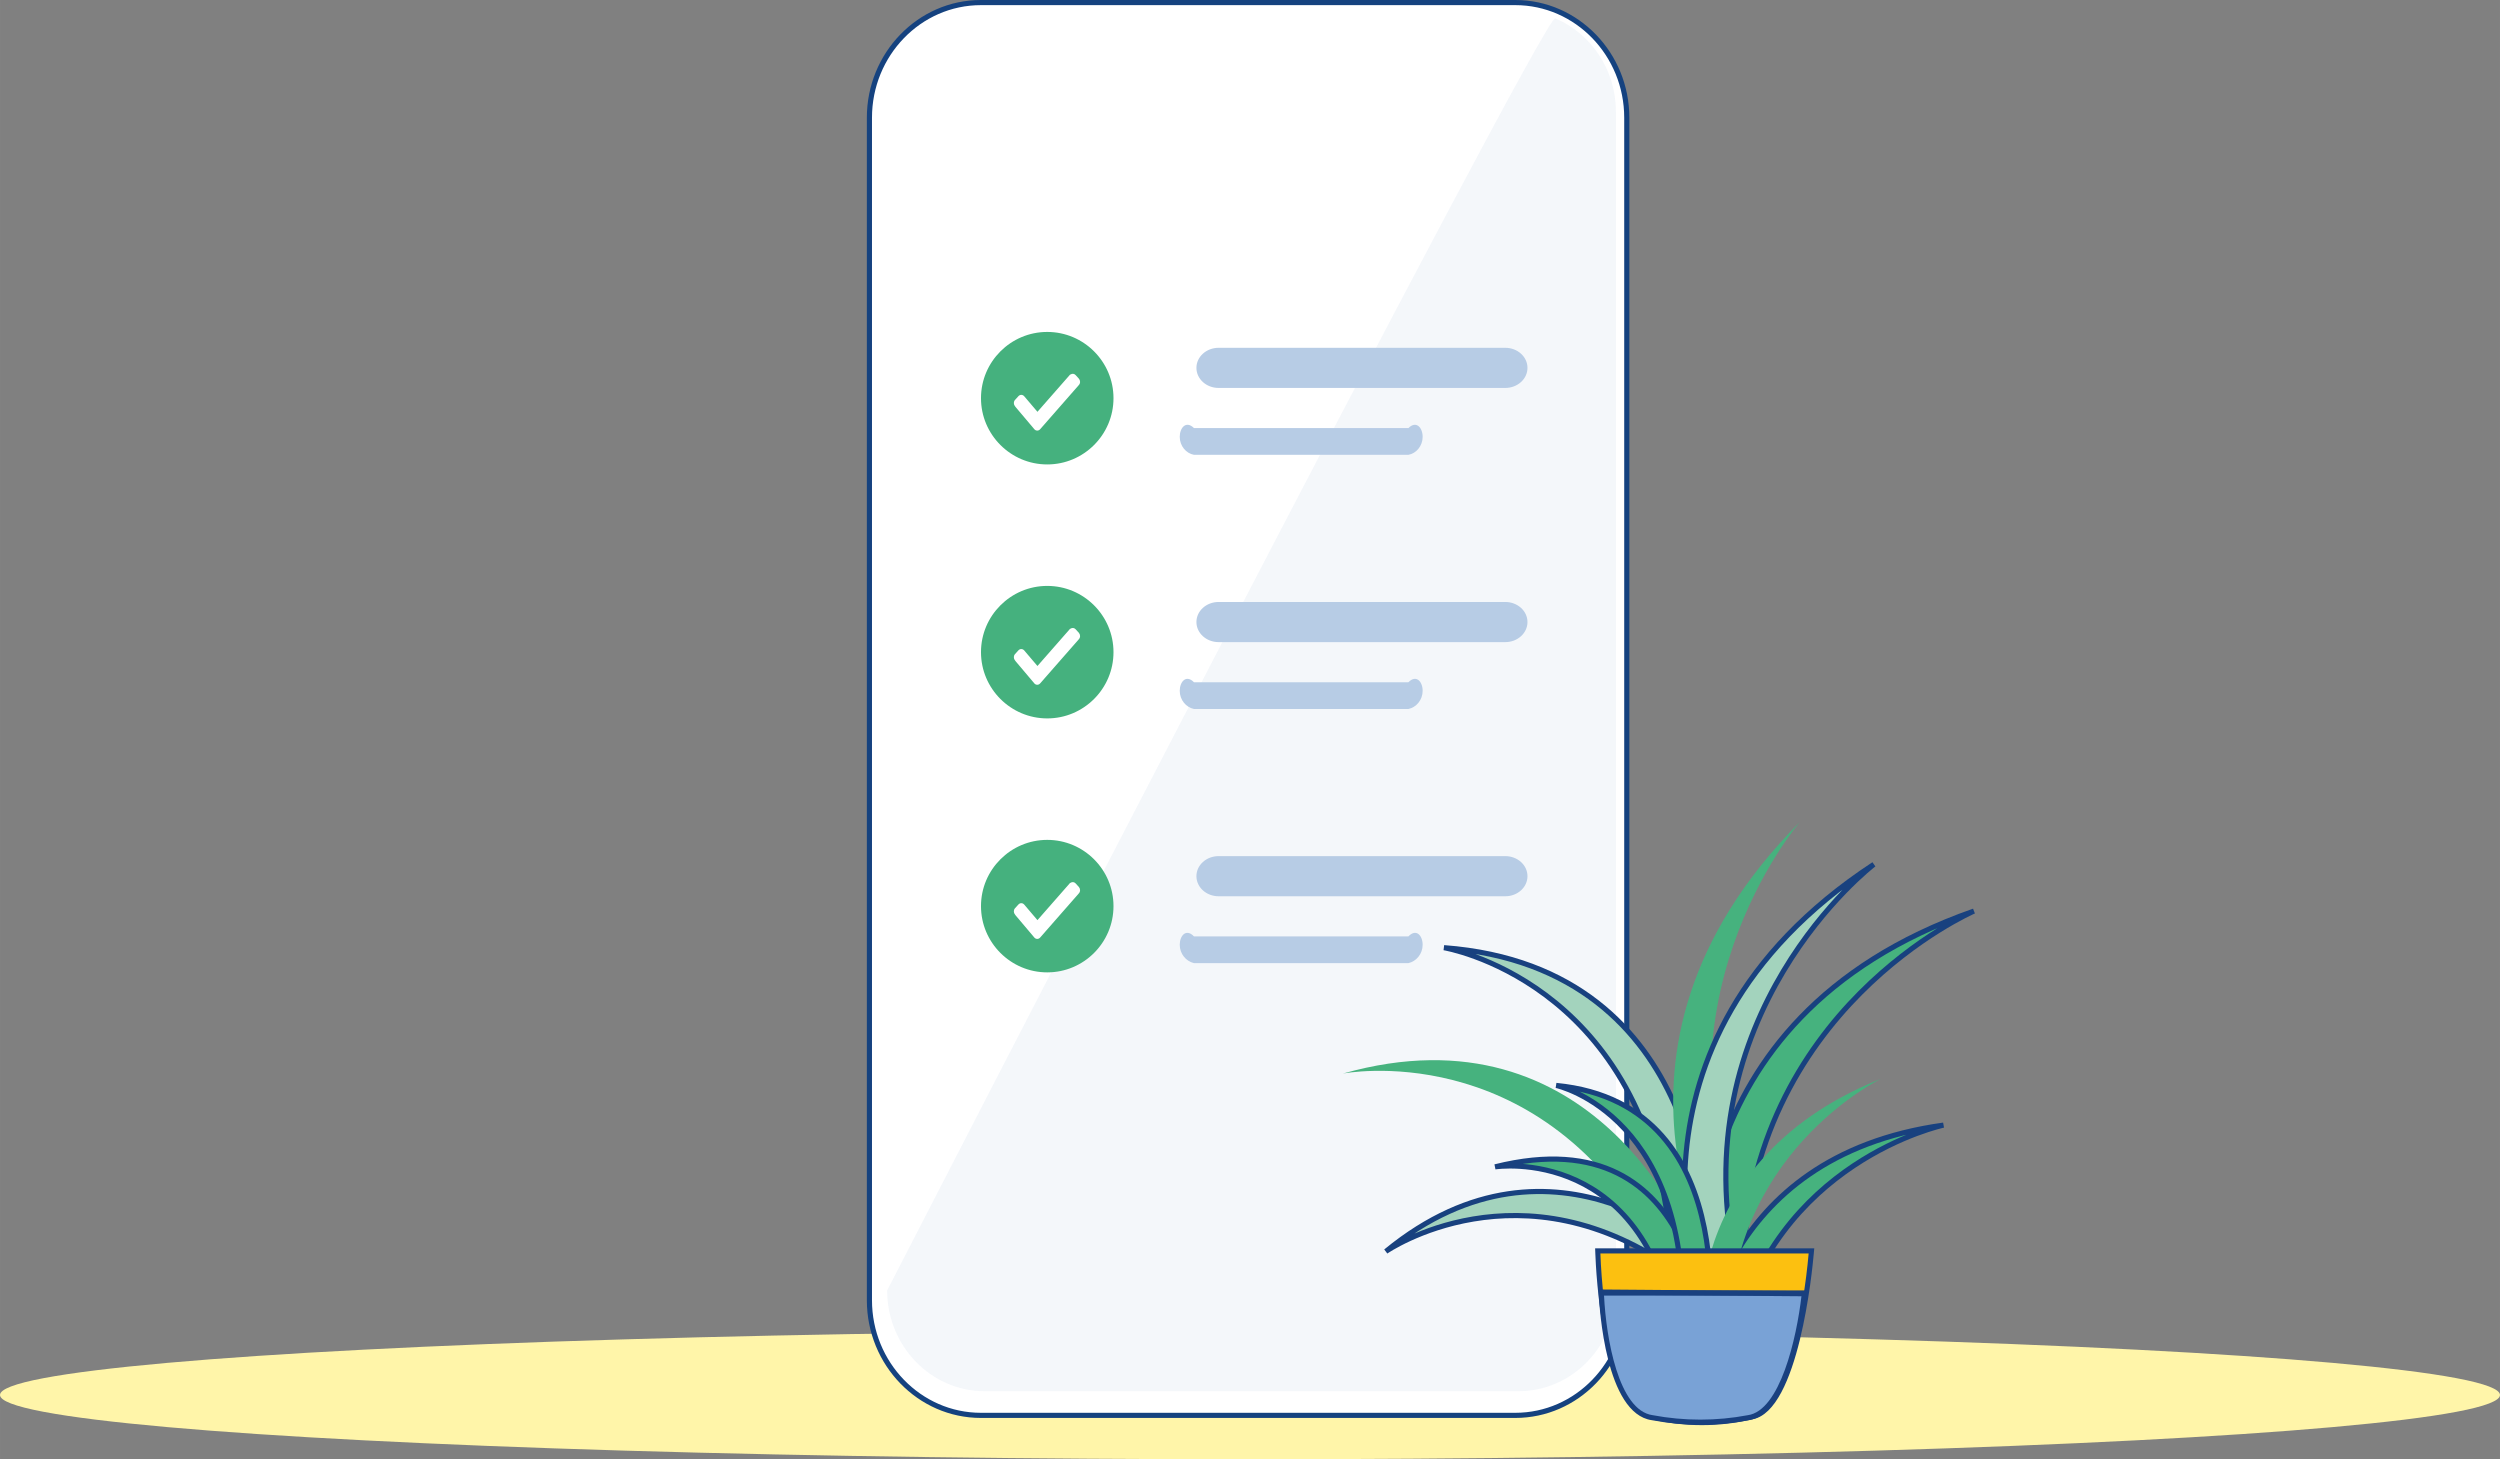 <?xml version="1.0" encoding="UTF-8"?>
<svg id="Ebene_2" data-name="Ebene 2" xmlns="http://www.w3.org/2000/svg" width="257.46mm" height="150.28mm" viewBox="0 0 729.8 425.99">
  <rect x="0" y="0" width="729.8" height="425.99" fill="#808080" stroke="none"/>
  <defs>
    <style>
      .cls-1 {
        fill: #45b17e;
      }

      .cls-2 {
        opacity: .3;
      }

      .cls-3, .cls-4 {
        fill: #46b27e;
      }

      .cls-5 {
        fill: #fff5a9;
      }

      .cls-6 {
        fill: #19407f;
      }

      .cls-7, .cls-8 {
        fill: #fff;
      }

      .cls-9 {
        fill: #a3d3bd;
      }

      .cls-9, .cls-4 {
        stroke: #18417f;
        stroke-miterlimit: 10;
      }

      .cls-9, .cls-4, .cls-10 {
        stroke-width: 1.5px;
      }

      .cls-11 {
        fill: #b7cce5;
      }

      .cls-12 {
        fill: #79a2d6;
      }

      .cls-13 {
        fill: #d9e3ef;
      }

      .cls-14 {
        fill: #15427f;
      }

      .cls-8 {
        isolation: isolate;
        opacity: 1;
      }

      .cls-10 {
        fill: none;
        stroke: #19407f;
      }

      .cls-15 {
        fill: #fcc010;
      }
    </style>
  </defs>
  <g id="Text-Bild">
    <g id="Ebene_110" data-name="Ebene 110">
      <g>
        <ellipse class="cls-5" cx="364.9" cy="407.23" rx="364.9" ry="18.76"/>
        <g>
          <g id="Handy">
            <g>
              <path class="cls-7" d="M286.35,413.18c-17.95,0-32.55-15.08-32.55-33.61V34.36c0-18.53,14.6-33.61,32.55-33.61h155.99c17.95,0,32.55,15.08,32.55,33.61v345.21c0,18.53-14.6,33.61-32.55,33.61h-155.99Z"/>
              <path class="cls-14" d="M442.34,1.5c17.53,0,31.8,14.74,31.8,32.86v345.21c0,18.12-14.26,32.86-31.8,32.86h-155.99c-17.53,0-31.8-14.74-31.8-32.86V34.36c0-18.12,14.26-32.86,31.8-32.86h155.99M442.34,0h-155.99c-18.36,0-33.3,15.41-33.3,34.36v345.21c0,18.95,14.94,34.36,33.3,34.36h155.99c18.36,0,33.3-15.41,33.3-34.36V34.36c0-18.95-14.94-34.36-33.3-34.36h0Z"/>
            </g>
            <g class="cls-2">
              <path class="cls-13" d="M287.42,406.12c-15.68,0-28.44-13.2-28.44-29.42,0,0,191.71-372.74,195.02-371.35,10.39,4.39,17.72,14.95,17.72,27.25v344.1c0,16.22-12.76,29.42-28.44,29.42h-155.87Z"/>
            </g>
            <g>
              <g id="Text">
                <path id="Rechteck_28928" data-name="Rechteck 28928" class="cls-11" d="M355.74,101.53h83.68c3.58,0,6.48,2.62,6.48,5.86h0c0,3.24-2.9,5.86-6.48,5.86h-83.68c-3.58,0-6.48-2.62-6.48-5.86h0c0-3.24,2.9-5.86,6.48-5.86Z"/>
                <path id="Rechteck_28929" data-name="Rechteck 28929" class="cls-11" d="M348.54,124.96h62.61c2.29-2.27,4.15-.11,4.15,2.56h0c0,2.67-1.86,4.84-4.15,5.25h-62.61c-2.29-.41-4.15-2.58-4.15-5.25h0c0-2.67,1.86-4.84,4.15-2.56Z"/>
              </g>
              <g id="Text-2" data-name="Text">
                <path id="Rechteck_28928-2" data-name="Rechteck 28928" class="cls-11" d="M355.74,175.73h83.68c3.58,0,6.48,2.62,6.48,5.86h0c0,3.24-2.9,5.86-6.48,5.86h-83.68c-3.58,0-6.48-2.62-6.48-5.86h0c0-3.24,2.9-5.86,6.48-5.86Z"/>
                <path id="Rechteck_28929-2" data-name="Rechteck 28929" class="cls-11" d="M348.54,199.16h62.61c2.29-2.33,4.15-.17,4.15,2.5h0c0,2.67-1.86,4.84-4.15,5.31h-62.61c-2.29-.47-4.15-2.63-4.15-5.3h0c0-2.67,1.86-4.84,4.15-2.51Z"/>
              </g>
              <g id="Text-3" data-name="Text">
                <path id="Rechteck_28928-3" data-name="Rechteck 28928" class="cls-11" d="M355.74,249.92h83.68c3.58,0,6.48,2.62,6.48,5.86h0c0,3.24-2.9,5.86-6.48,5.86h-83.68c-3.58,0-6.48-2.62-6.48-5.86h0c0-3.24,2.9-5.86,6.48-5.86Z"/>
                <path id="Rechteck_28929-3" data-name="Rechteck 28929" class="cls-11" d="M348.54,273.35h62.61c2.29-2.39,4.15-.22,4.15,2.45h0c0,2.67-1.86,4.84-4.15,5.36h-62.61c-2.29-.53-4.15-2.69-4.15-5.36h0c0-2.67,1.86-4.84,4.15-2.45Z"/>
              </g>
              <g id="OK">
                <path class="cls-1" d="M305.71,283.86c-10.66,0-19.34-8.68-19.34-19.34s8.68-19.34,19.34-19.34,19.34,8.68,19.34,19.34-8.68,19.34-19.34,19.34Z"/>
                <path id="Tick" class="cls-8" d="M314.98,258.97l-.99-1.09c-.4-.43-1.02-.5-1.49-.15h-.11l-9.54,10.88-3.81-4.48-.08-.09c-.22-.24-.52-.38-.83-.38h0c-.31,0-.61.14-.83.38l-.99,1.09c-.45.48-.47,1.27-.04,1.78l.14.23,5.55,6.57h0c.45.5,1.18.51,1.64.02,0,0,.01-.01.02-.02l11.33-12.93c.45-.49.46-1.3.01-1.8,0,0,0,0,0,0Z"/>
              </g>
              <g id="OK-2" data-name="OK">
                <path class="cls-1" d="M305.71,135.58c-10.66,0-19.34-8.68-19.34-19.34s8.68-19.34,19.34-19.34,19.34,8.68,19.34,19.34-8.68,19.34-19.34,19.34Z"/>
                <path id="Tick-2" data-name="Tick" class="cls-8" d="M314.98,110.58l-.99-1.09c-.4-.43-1.02-.5-1.49-.15h-.11l-9.54,10.88-3.81-4.48-.08-.09c-.22-.24-.52-.38-.83-.38h0c-.31,0-.61.14-.83.38l-.99,1.09c-.45.48-.47,1.27-.04,1.78l.14.23,5.55,6.57h0c.45.5,1.18.51,1.64.02,0,0,.01-.01.02-.02l11.33-12.93c.45-.49.46-1.3.01-1.8,0,0,0,0,0,0Z"/>
              </g>
              <g id="OK-3" data-name="OK">
                <path class="cls-1" d="M305.71,209.72c-10.66,0-19.34-8.68-19.34-19.34s8.68-19.34,19.34-19.34,19.34,8.68,19.34,19.34-8.68,19.34-19.34,19.34Z"/>
                <path id="Tick-3" data-name="Tick" class="cls-8" d="M314.98,184.78l-.99-1.09c-.4-.43-1.02-.5-1.49-.15h-.11l-9.54,10.88-3.81-4.48-.08-.09c-.22-.24-.52-.38-.83-.38h0c-.31,0-.61.14-.83.38l-.99,1.09c-.45.48-.47,1.27-.04,1.78l.14.23,5.55,6.57h0c.45.5,1.18.51,1.64.02,0,0,.01-.01.02-.02l11.33-12.93c.45-.49.46-1.3.01-1.8,0,0,0,0,0,0Z"/>
              </g>
            </g>
          </g>
          <g>
            <path class="cls-3" d="M492.83,361.62s-27.4-69.04-100.82-48.22c0,0,55.89-10.96,89.86,48.22h10.96Z"/>
            <path class="cls-9" d="M498.7,367.96s-44.37-43.49-94.14-2.64c0,0,39.53-27.36,85.66,6.36l8.47-3.72Z"/>
            <path class="cls-9" d="M497.6,362.84s1.52-80.36-76.08-86.19c0,0,57.13,9.41,65.73,82.15l10.35,4.03Z"/>
            <path class="cls-3" d="M503.51,376.23s-45.63-68.36,21.91-136.27c0,0-46.9,54.43-14.69,124.39l-7.21,11.88Z"/>
            <path class="cls-4" d="M497.08,379.05s-11.25-81.42,79.14-113.08c0,0-65.94,28.53-67.47,105.54l-11.67,7.54Z"/>
            <path class="cls-9" d="M497.5,381.16s-30.57-76.29,49.51-128.83c0,0-57.1,43.6-40,118.7l-9.51,10.14Z"/>
            <path class="cls-4" d="M496.85,395.55s3.6-57.84,70.49-67.1c0,0-49.56,10.51-61.37,63.52l-9.12,3.58Z"/>
            <path class="cls-3" d="M496.85,397.06s-10.47-57,52.21-82.13c0,0-45.56,22.16-44.23,76.45l-7.99,5.68Z"/>
            <path class="cls-4" d="M498.16,394.12s.08-68.98-61.72-53.49c0,0,45.57-7.03,53.43,52.78l8.29.71Z"/>
            <path class="cls-4" d="M498.07,395.96s13.14-73.59-43.79-79.1c0,0,41.15,8.75,36.68,75.39l7.11,3.72Z"/>
            <g id="Pflanze-Topf">
              <g id="Topf">
                <path class="cls-15" d="M496.83,415.28c-4.93,0-9.87-.58-14.67-1.71-11.14-1.92-15.1-30.83-15.7-47.62l-.03-.79h62.37l-.07.84c-1.47,16.83-6.77,45.78-17.28,47.58-4.78,1.13-9.69,1.7-14.62,1.7Z"/>
                <path class="cls-6" d="M527.98,365.91v.02c-1.45,16.61-6.6,45.18-16.66,46.91h-.05s-.05.02-.05.02c-4.68,1.11-9.53,1.67-14.4,1.67s-9.75-.57-14.5-1.69h-.05s-.05-.02-.05-.02c-10.62-1.83-14.44-30.34-15.03-46.89v-.02s60.77,0,60.77,0M529.62,364.41h-63.97l.06,1.57c.17,4.69,2.04,45.86,16.27,48.32,4.85,1.15,9.85,1.73,14.84,1.73s9.99-.58,14.75-1.71c13.49-2.32,17.49-43.56,17.9-48.26l.15-1.65h0Z"/>
              </g>
            </g>
            <g id="Pflanze-Topf-2" data-name="Pflanze-Topf">
              <g id="Topf-2" data-name="Topf">
                <path class="cls-12" d="M496.36,415.16c-4.71,0-9.41-.44-13.99-1.3-10.56-1.45-14.32-23.31-14.88-36l-.02-.41h59.26l-.05.42c-1.39,12.73-6.42,34.63-16.39,36-4.55.86-9.23,1.29-13.94,1.29Z"/>
                <path class="cls-6" d="M525.9,378.2c-1.43,12.56-6.29,33.64-15.7,34.93h-.04s-.04.01-.04.01c-4.47.85-9.1,1.28-13.76,1.28s-9.32-.43-13.85-1.29h-.04s-.04-.01-.04-.01c-9.93-1.37-13.57-22.4-14.18-34.91h57.64M527.57,376.7h-60.89l.05,1.19c.16,3.56,1.94,34.84,15.49,36.7,4.62.87,9.37,1.32,14.13,1.32s9.51-.44,14.04-1.3c12.84-1.76,16.64-33.09,17.04-36.66l.14-1.25h0Z"/>
              </g>
            </g>
            <line class="cls-10" x1="467.71" y1="377.18" x2="526.14" y2="377.66"/>
          </g>
        </g>
      </g>
    </g>
  </g>
</svg>